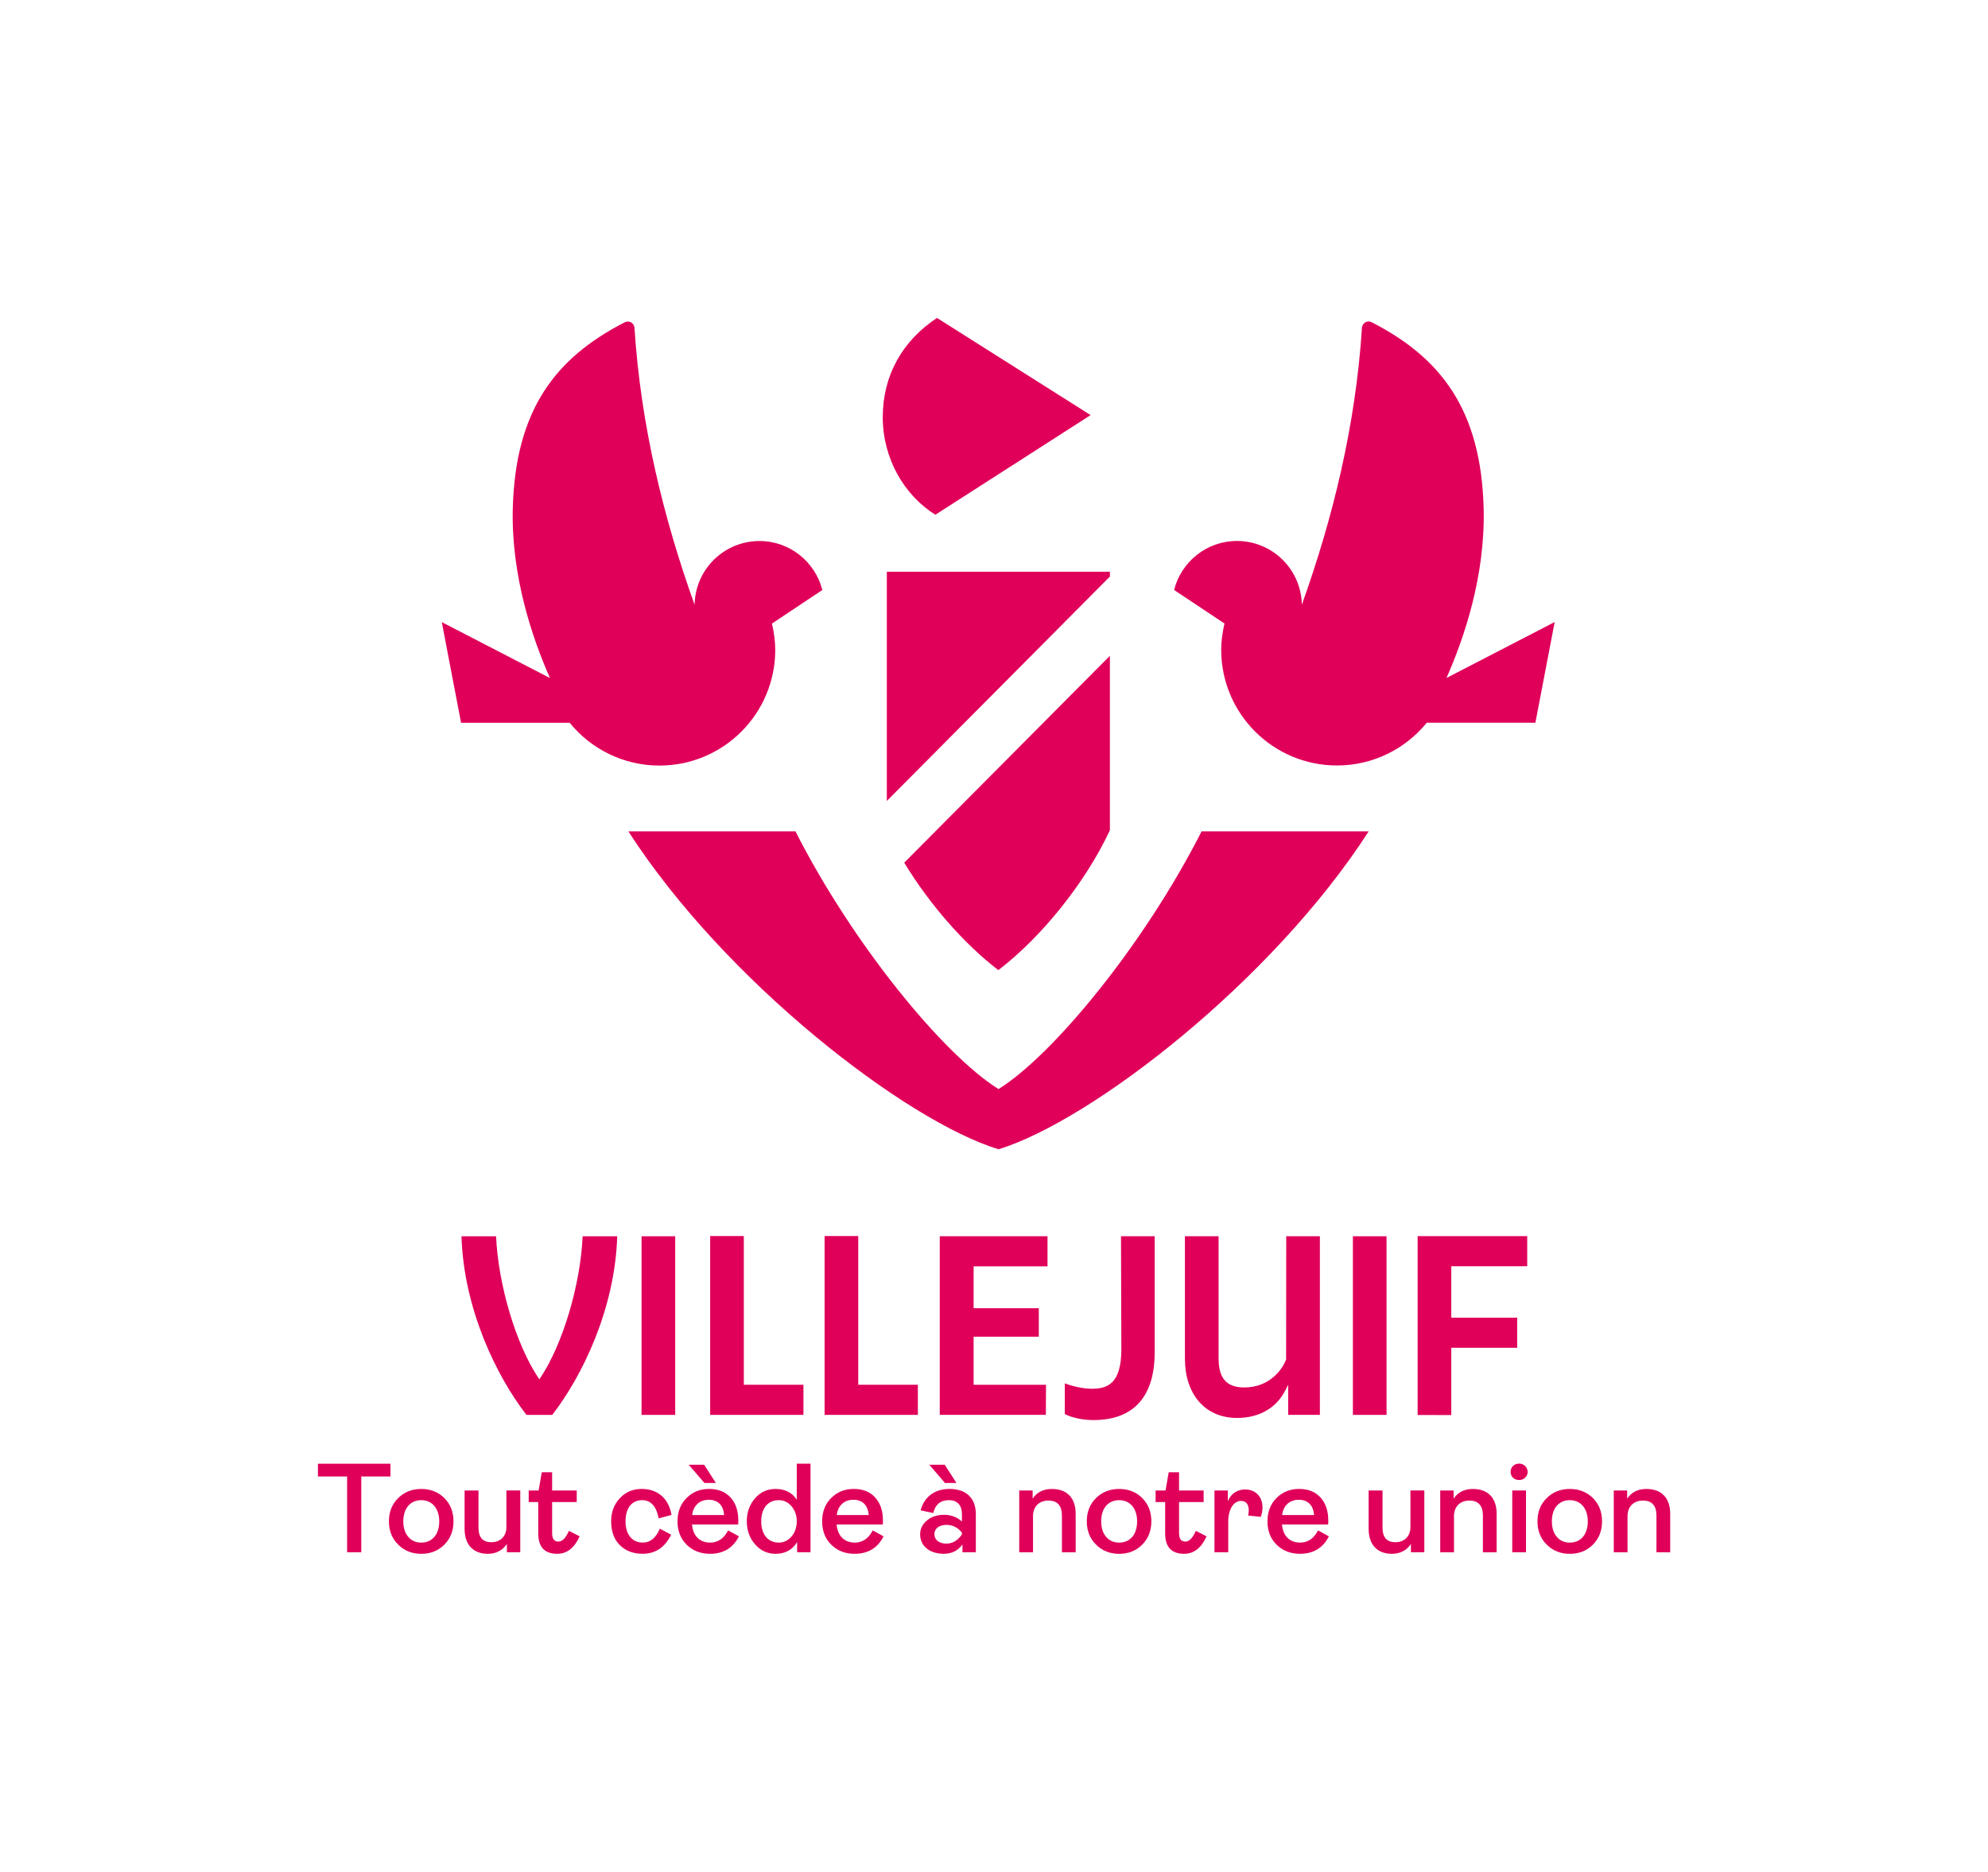 <?xml version="1.0" encoding="UTF-8"?>
<svg id="Calque_1" data-name="Calque 1" xmlns="http://www.w3.org/2000/svg" viewBox="0 0 876.17 824.9">
  <defs>
    <style>
      .cls-1 {
        fill: #e0005a;
      }
    </style>
  </defs>
  <g>
    <path class="cls-1" d="M412.24,226.85l68.43-43.91-67.71-42.82c-15.33,10.12-23.9,25.45-23.9,43.73s9.46,34.42,23.18,43Z"/>
    <path class="cls-1" d="M440.08,479.96c-24.07-14.97-64.16-63.66-89.5-113.58h-73.65c42.56,66.05,122.11,127.52,163.15,140.12,41.04-12.61,120.59-74.08,163.15-140.12h-73.65c-25.35,49.92-65.44,98.6-89.5,113.58Z"/>
    <polygon class="cls-1" points="489.17 251.96 390.85 251.96 390.85 352.98 489.17 254.08 489.17 251.96"/>
    <path class="cls-1" d="M439.95,427.49l.06-.08,.06,.08c19.06-14.58,38.36-38.62,49.09-61.59v-76.88l-90.63,91.16c11.02,18.22,26.3,35.74,41.41,47.31Z"/>
    <path class="cls-1" d="M637.5,298.8c7.79-17.58,17.13-45.07,16.39-74.65-1.1-43.68-18.98-66.57-49.35-82.14-1.89-.97-4.14,.32-4.28,2.43-2.78,42.88-12.72,83.6-26.5,122.06-.28-15.56-12.96-28.09-28.59-28.09-13.38,0-24.58,9.19-27.71,21.59l22.2,14.78c-.93,4.05-1.44,8.07-1.44,11.54,0,28.18,22.85,51.03,51.03,51.03,15.97,0,30.22-7.35,39.57-18.84h47.87l8.5-44.37-47.68,24.65Z"/>
    <path class="cls-1" d="M341.67,286.34c0-3.48-.5-7.49-1.44-11.54l22.2-14.78c-3.14-12.4-14.34-21.59-27.71-21.59-15.63,0-28.3,12.53-28.59,28.09-13.78-38.46-23.72-79.18-26.5-122.06-.14-2.12-2.39-3.4-4.28-2.43-30.38,15.57-48.25,38.47-49.35,82.14-.75,29.57,8.6,57.06,16.39,74.65l-47.68-24.65,8.5,44.37h47.87c9.36,11.49,23.6,18.85,39.57,18.85,28.18,0,51.03-22.85,51.03-51.03Z"/>
  </g>
  <g>
    <polygon class="cls-1" points="414.18 623.54 460.94 623.54 461.01 610.27 429.1 610.27 429.1 589.08 457.83 589.08 457.83 576.55 429.1 576.55 429.1 558.09 461.67 558.09 461.67 544.81 414.18 544.81 414.18 623.54"/>
    <polygon class="cls-1" points="673.09 558.04 673.09 544.77 624.79 544.77 624.79 623.6 639.62 623.62 639.62 593.97 668.67 593.97 668.67 580.7 639.62 580.7 639.62 558.04 673.09 558.04"/>
    <path class="cls-1" d="M494.22,594.52c0,15.39-6.23,17.51-12.97,17.51-4.76,0-9.53-1.48-11.94-2.36h-.02s0,13.55,0,13.55h.01c3.6,1.71,7.98,2.61,12.67,2.61,17.62,0,26.93-10.32,26.93-29.84v-51.17h-14.84l.15,49.69Z"/>
    <rect class="cls-1" x="282.75" y="544.83" width="14.83" height="78.72"/>
    <rect class="cls-1" x="596.26" y="544.83" width="14.83" height="78.72"/>
    <polygon class="cls-1" points="378.25 544.73 363.42 544.73 363.42 623.54 404.53 623.54 404.53 610.27 378.25 610.27 378.25 544.73"/>
    <path class="cls-1" d="M566.82,599.13c-2.2,5.69-8.34,12.33-18.38,12.33-7.87,0-11.38-3.99-11.38-12.93v-53.71h-14.83v53.9c0,15.9,9.01,26.18,22.96,26.18,9.68,0,17.22-4.27,21.22-12.04l1.33-2.57v13.24h13.97v-78.71h-14.83l-.05,54.3Z"/>
    <polygon class="cls-1" points="327.82 544.73 312.99 544.73 312.99 623.54 354.1 623.54 354.1 610.27 327.82 610.27 327.82 544.73"/>
    <path class="cls-1" d="M238.29,607l-.58,.88-.58-.88c-9.78-14.73-17.55-40.87-18.49-62.15l-15.25-.02v.02c.99,32.05,15.45,61.67,28.63,78.7h11.38c13.18-17.03,27.64-46.66,28.63-78.7v-.02l-15.25,.02c-.93,21.29-8.71,47.42-18.49,62.15Z"/>
  </g>
  <g>
    <polygon class="cls-1" points="315.5 653.55 310.34 645.52 303.54 645.52 310.45 653.55 315.5 653.55"/>
    <path class="cls-1" d="M312.98,679.83c-4.66,0-7.58-3.03-7.98-7.98h20.33c.06-.28,.06-.84,.06-1.8,0-4.21-1.12-7.58-3.43-10.11-2.3-2.53-5.45-3.76-9.43-3.76s-7.3,1.35-9.94,3.99c-2.64,2.64-3.99,6.06-3.99,10.28s1.35,7.69,4.04,10.33c2.7,2.64,6.12,3.99,10.28,3.99,5.9,0,10.16-2.58,12.75-7.69l-4.77-2.64c-1.85,3.59-4.49,5.39-7.92,5.39Zm-.62-18.87c4.1,0,6.4,2.41,6.8,6.74h-14.1c.51-4.21,3.31-6.74,7.3-6.74Z"/>
    <polygon class="cls-1" points="421.53 653.55 416.36 645.52 409.57 645.52 416.48 653.55 421.53 653.55"/>
    <path class="cls-1" d="M223.18,672.98c0,4.21-2.75,6.68-6.63,6.68s-5.67-2.19-5.67-6.51v-16.29h-6.12v16.9c0,6.91,3.71,11.01,10.22,11.01,3.65,0,6.46-1.46,8.42-4.32v3.65h5.9v-27.24h-6.12v16.12Z"/>
    <polygon class="cls-1" points="172.08 645.07 140.12 645.07 140.12 650.69 152.98 650.69 152.98 684.1 159.22 684.1 159.22 650.69 172.08 650.69 172.08 645.07"/>
    <path class="cls-1" d="M282.99,661.13c3.87,0,6.29,2.7,7.3,8.03l5.67-1.52c-1.29-7.58-6.4-11.46-13.14-11.46-3.87,0-7.07,1.35-9.6,4.04-2.58,2.75-3.87,6.12-3.87,10.22,0,4.49,1.29,7.98,3.82,10.5s5.9,3.82,10.05,3.82c5.62,0,9.83-2.81,12.58-8.42l-5-2.64c-1.74,4.1-4.21,6.12-7.53,6.12-4.72,0-7.58-3.59-7.58-9.38s2.75-9.32,7.3-9.32Z"/>
    <path class="cls-1" d="M246.09,679.38c-1.85,0-2.75-1.24-2.75-3.76v-13.65h10.84v-5.11h-10.84v-8.03h-4.55l-1.4,8.03h-4.38v5.11h4.21v13.81c0,6.01,2.81,8.99,8.37,8.99,4.27,0,7.58-2.58,9.88-7.69l-4.72-2.42c-1.4,3.14-2.92,4.72-4.66,4.72Z"/>
    <path class="cls-1" d="M185.67,656.19c-4.1,0-7.47,1.35-10.16,3.99-2.75,2.7-4.1,6.12-4.1,10.28s1.35,7.58,4.1,10.28c2.7,2.7,6.06,4.04,10.16,4.04s7.47-1.35,10.16-4.04c2.7-2.7,4.04-6.12,4.04-10.28s-1.35-7.58-4.04-10.28c-2.7-2.64-6.07-3.99-10.16-3.99Zm5.78,21.11c-1.46,1.69-3.37,2.53-5.78,2.53s-4.32-.84-5.73-2.53c-1.46-1.68-2.19-3.99-2.19-6.85,0-5.78,3.15-9.32,7.92-9.32s7.92,3.65,7.92,9.32c0,2.86-.73,5.17-2.13,6.85Z"/>
    <path class="cls-1" d="M351.16,660.96c-2.02-3.2-5.17-4.77-9.38-4.77-3.59,0-6.57,1.35-8.99,4.1-2.42,2.75-3.65,6.12-3.65,10.16s1.24,7.41,3.65,10.16c2.42,2.75,5.39,4.16,9.04,4.16,4.21,0,7.41-1.74,9.49-5.17v4.49h5.9v-39.03h-6.06v15.89Zm-2.3,16.17c-1.52,1.8-3.43,2.7-5.62,2.7-4.77,0-7.75-3.59-7.75-9.38s2.98-9.32,7.75-9.32c2.19,0,4.1,.9,5.62,2.7,1.52,1.8,2.3,3.99,2.3,6.63s-.79,4.89-2.3,6.68Z"/>
    <path class="cls-1" d="M463.65,656.19c-3.76,0-6.63,1.4-8.54,4.27v-3.59h-5.9v27.24h6.07v-15.95c0-4.32,2.81-6.85,6.79-6.85s5.95,2.25,5.95,6.68v16.12h6.06v-16.96c0-6.91-3.76-10.95-10.45-10.95Z"/>
    <rect class="cls-1" x="666.49" y="656.86" width="6.06" height="27.24"/>
    <path class="cls-1" d="M669.52,645.02c-2.19,0-3.76,1.57-3.76,3.65s1.57,3.59,3.76,3.59c2.08,0,3.76-1.57,3.76-3.59s-1.68-3.65-3.76-3.65Z"/>
    <path class="cls-1" d="M649.19,656.19c-3.76,0-6.63,1.4-8.54,4.27v-3.59h-5.9v27.24h6.07v-15.95c0-4.32,2.81-6.85,6.79-6.85s5.95,2.25,5.95,6.68v16.12h6.06v-16.96c0-6.91-3.76-10.95-10.45-10.95Z"/>
    <path class="cls-1" d="M691.87,656.19c-4.1,0-7.47,1.35-10.16,3.99-2.75,2.7-4.1,6.12-4.1,10.28s1.35,7.58,4.1,10.28c2.7,2.7,6.07,4.04,10.16,4.04s7.47-1.35,10.16-4.04,4.04-6.12,4.04-10.28-1.35-7.58-4.04-10.28c-2.7-2.64-6.06-3.99-10.16-3.99Zm5.78,21.11c-1.46,1.69-3.37,2.53-5.78,2.53s-4.32-.84-5.73-2.53c-1.46-1.68-2.19-3.99-2.19-6.85,0-5.78,3.15-9.32,7.92-9.32s7.92,3.65,7.92,9.32c0,2.86-.73,5.17-2.13,6.85Z"/>
    <path class="cls-1" d="M621.62,672.98c0,4.21-2.75,6.68-6.63,6.68s-5.67-2.19-5.67-6.51v-16.29h-6.12v16.9c0,6.91,3.71,11.01,10.22,11.01,3.65,0,6.46-1.46,8.42-4.32v3.65h5.9v-27.24h-6.12v16.12Z"/>
    <path class="cls-1" d="M725.68,656.19c-3.76,0-6.63,1.4-8.54,4.27v-3.59h-5.9v27.24h6.06v-15.95c0-4.32,2.81-6.85,6.8-6.85s5.95,2.25,5.95,6.68v16.12h6.06v-16.96c0-6.91-3.76-10.95-10.45-10.95Z"/>
    <path class="cls-1" d="M572.99,679.83c-4.66,0-7.58-3.03-7.98-7.98h20.33c.06-.28,.06-.84,.06-1.8,0-4.21-1.12-7.58-3.43-10.11-2.3-2.53-5.45-3.76-9.43-3.76s-7.3,1.35-9.94,3.99c-2.64,2.64-3.99,6.06-3.99,10.28s1.35,7.69,4.04,10.33c2.7,2.64,6.12,3.99,10.28,3.99,5.9,0,10.16-2.58,12.75-7.69l-4.77-2.64c-1.85,3.59-4.49,5.39-7.92,5.39Zm-.62-18.87c4.1,0,6.4,2.41,6.8,6.74h-14.1c.51-4.21,3.31-6.74,7.3-6.74Z"/>
    <path class="cls-1" d="M493.24,656.19c-4.1,0-7.47,1.35-10.16,3.99-2.75,2.7-4.1,6.12-4.1,10.28s1.35,7.58,4.1,10.28c2.7,2.7,6.07,4.04,10.16,4.04s7.47-1.35,10.16-4.04,4.04-6.12,4.04-10.28-1.35-7.58-4.04-10.28c-2.7-2.64-6.07-3.99-10.16-3.99Zm5.78,21.11c-1.46,1.69-3.37,2.53-5.78,2.53s-4.32-.84-5.73-2.53c-1.46-1.68-2.19-3.99-2.19-6.85,0-5.78,3.14-9.32,7.92-9.32s7.92,3.65,7.92,9.32c0,2.86-.73,5.17-2.13,6.85Z"/>
    <path class="cls-1" d="M418.44,656.19c-6.57,0-11.18,3.59-12.69,9.43l5.56,1.18c.9-3.76,3.2-5.67,6.91-5.67s5.73,2.25,5.73,6.12v3.31c-2.13-1.97-4.77-2.98-7.86-2.98s-5.56,.84-7.53,2.47c-2.02,1.69-3.03,3.71-3.03,6.12,0,5.22,4.21,8.59,10.45,8.59,3.48,0,6.23-1.35,8.2-4.1v3.43h5.9v-16.79c0-7.24-4.44-11.12-11.62-11.12Zm5.5,20.05c-1.85,2.7-4.16,4.04-6.85,4.04-3.2,0-5.28-1.69-5.28-4.16s2.13-4.1,5.28-4.1c2.7,0,5,1.12,6.85,3.37v.84Z"/>
    <path class="cls-1" d="M376.72,679.83c-4.66,0-7.58-3.03-7.98-7.98h20.33c.06-.28,.06-.84,.06-1.8,0-4.21-1.12-7.58-3.43-10.11-2.3-2.53-5.45-3.76-9.43-3.76s-7.3,1.35-9.94,3.99c-2.64,2.64-3.99,6.06-3.99,10.28s1.35,7.69,4.04,10.33c2.7,2.64,6.12,3.99,10.28,3.99,5.9,0,10.16-2.58,12.75-7.69l-4.77-2.64c-1.85,3.59-4.49,5.39-7.92,5.39Zm-.62-18.87c4.1,0,6.4,2.41,6.79,6.74h-14.1c.51-4.21,3.31-6.74,7.3-6.74Z"/>
    <path class="cls-1" d="M548.9,656.41c-3.65,0-6.23,1.74-7.75,5.17v-4.72h-5.9v27.24h6.07v-13.53c0-5.45,2.42-9.1,5.56-9.1,2.3,0,3.48,1.4,3.48,4.21,0,.39-.06,1.12-.23,2.25l5.56,.56c.5-1.46,.73-2.86,.73-4.21,0-4.77-3.2-7.86-7.53-7.86Z"/>
    <path class="cls-1" d="M522.39,679.38c-1.85,0-2.75-1.24-2.75-3.76v-13.65h10.84v-5.11h-10.84v-8.03h-4.55l-1.4,8.03h-4.38v5.11h4.21v13.81c0,6.01,2.81,8.99,8.37,8.99,4.27,0,7.58-2.58,9.88-7.69l-4.72-2.42c-1.4,3.14-2.92,4.72-4.66,4.72Z"/>
  </g>
</svg>
